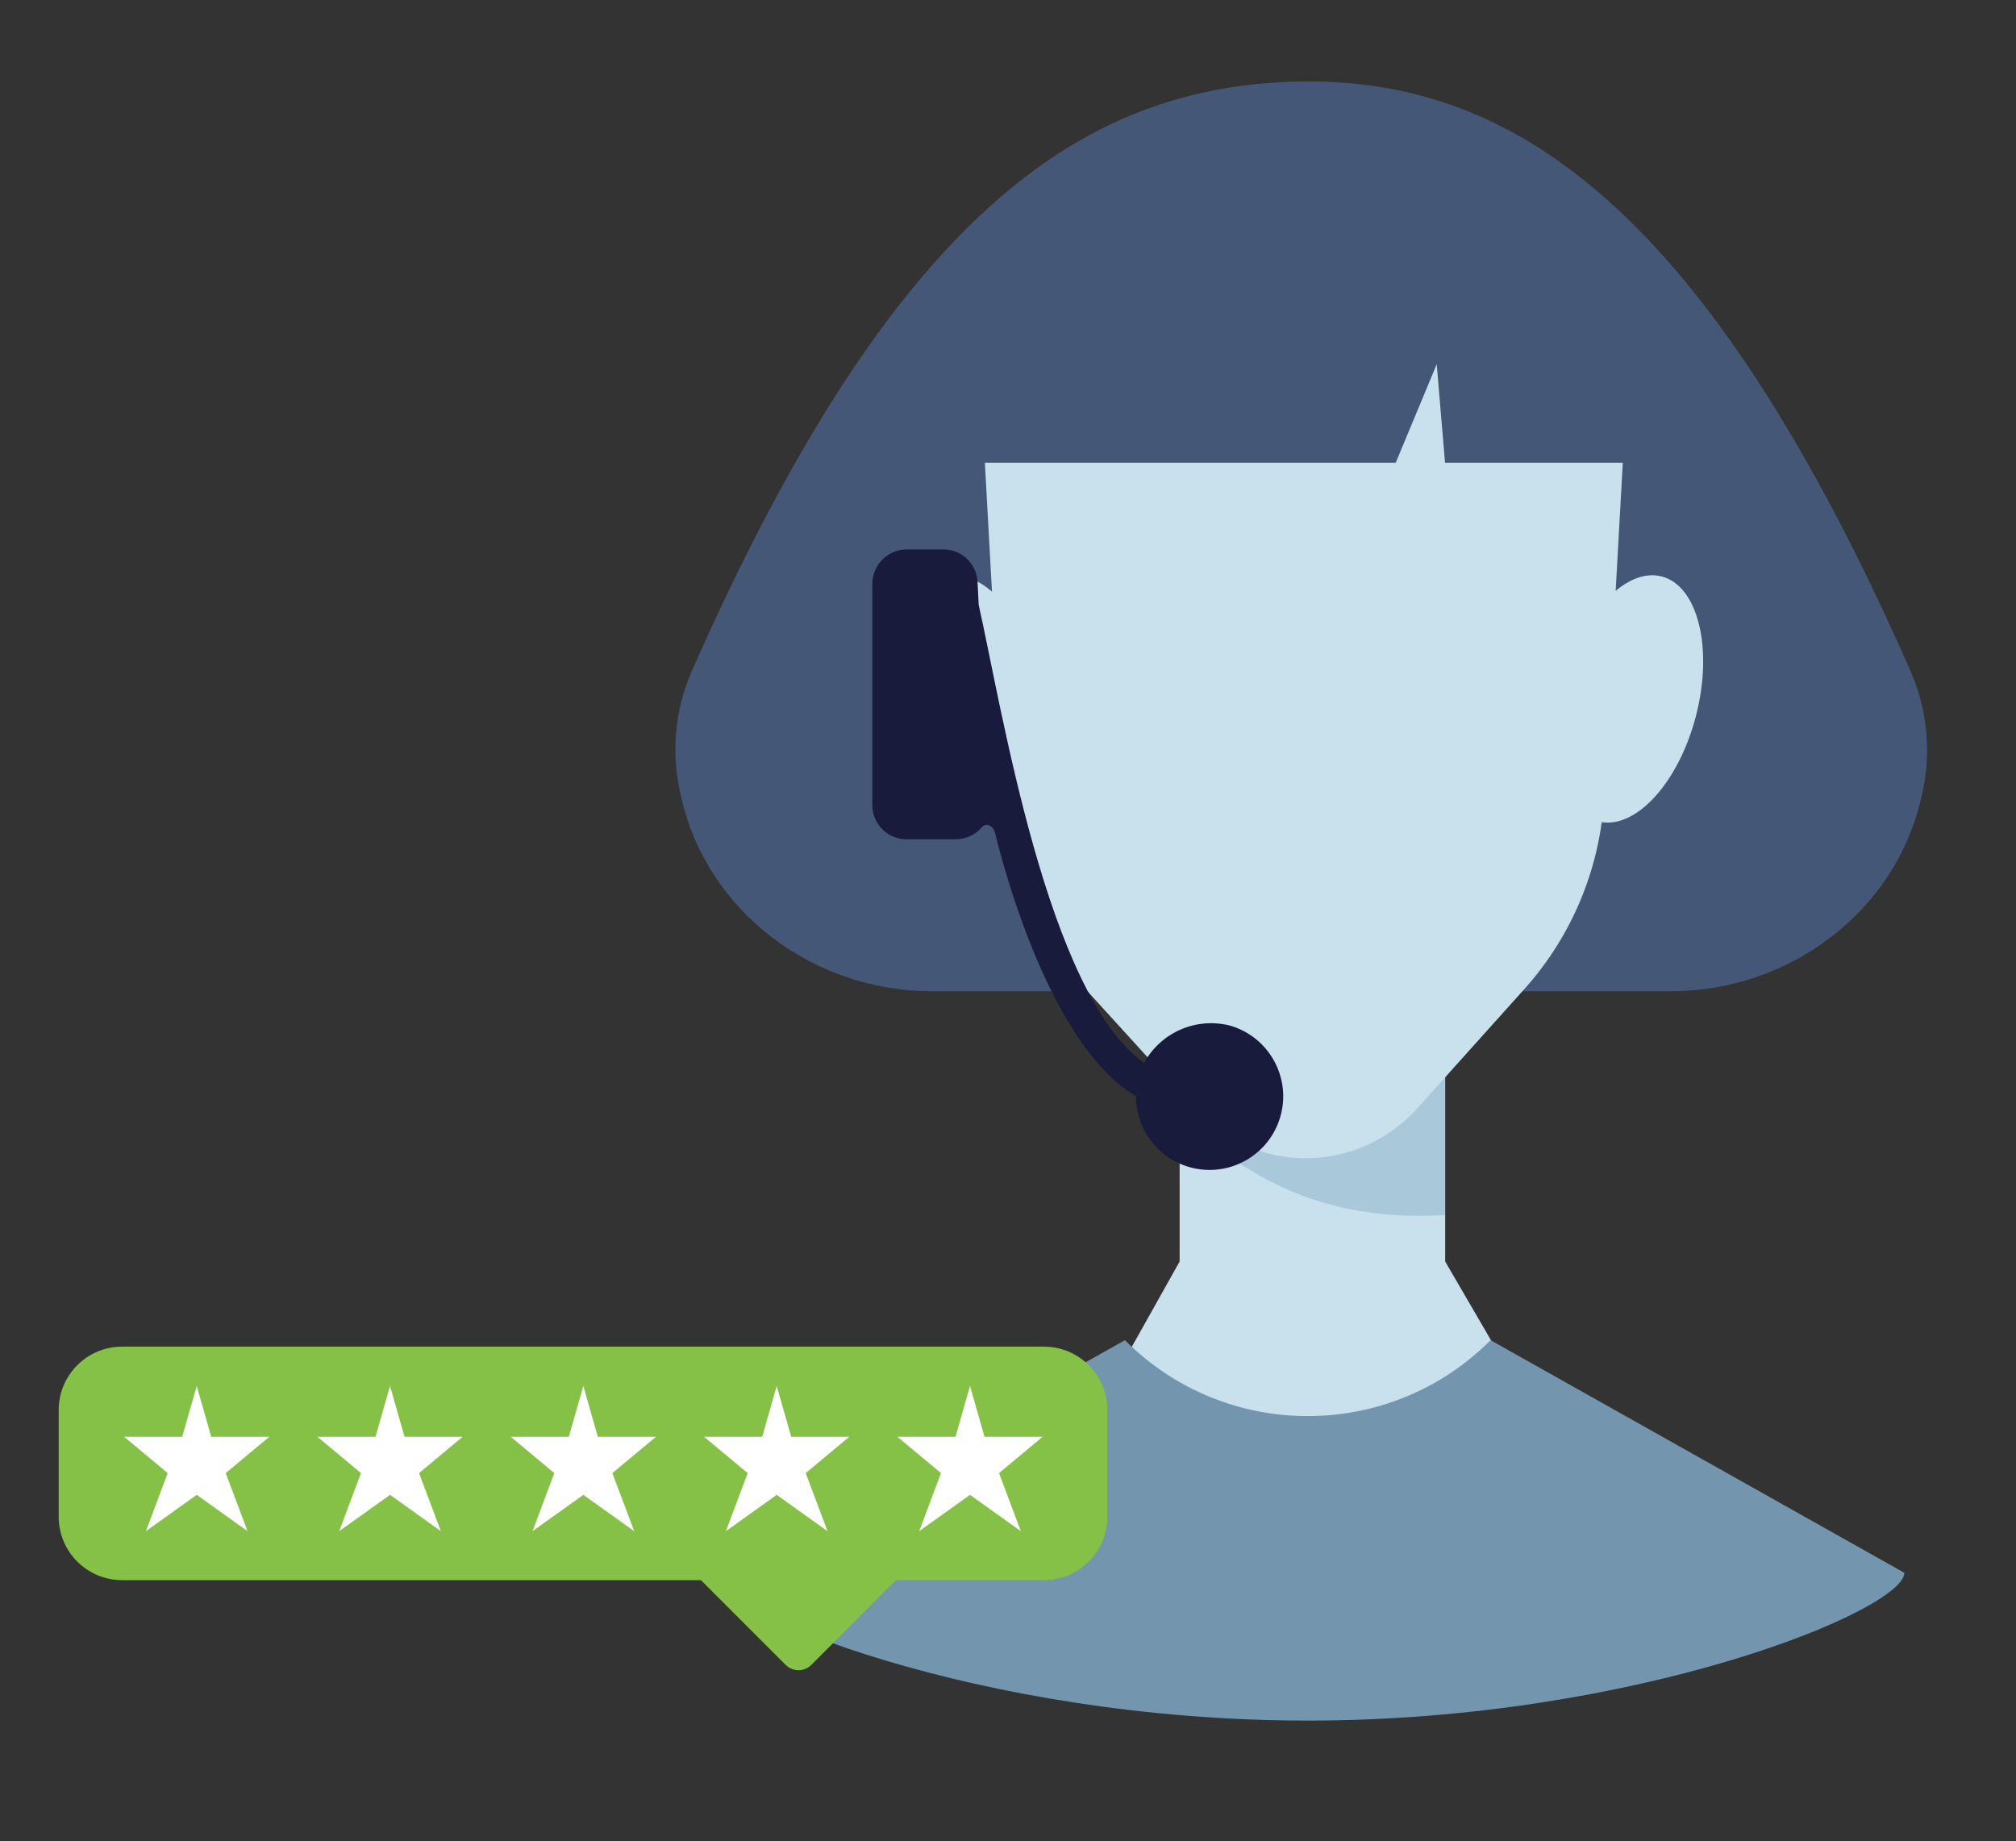 <?xml version="1.0" encoding="iso-8859-1"?>
<!-- Generator: Adobe Illustrator 23.0.6, SVG Export Plug-In . SVG Version: 6.00 Build 0)  -->
<svg version="1.1" id="Layer_1" xmlns="http://www.w3.org/2000/svg" xmlns:xlink="http://www.w3.org/1999/xlink" x="0px" y="0px"
	 viewBox="0 0 150 137" style="enable-background:new 0 0 150 137;" xml:space="preserve">
<rect x="0" y="0" width="150" height="137" fill="#333333" stroke="none"/>
<title>Asset 68</title>
<path style="fill:#455776;" d="M69.329,73.755c-8.781,0-16.715-5.877-18.645-14.448c-0.77-3.103-0.504-6.372,0.758-9.31
	C66.788,15.178,81.129,6.059,97.525,6.059v67.696H69.329z"/>
<path style="fill:#455776;" d="M124.315,73.755c8.781,0,16.722-5.877,18.645-14.448c0.764-3.105,0.491-6.374-0.777-9.31
	C126.862,15.165,112.49,6.059,97.303,6.059v67.696H124.315z"/>
<polygon style="fill:#C9E0ED;" points="111.286,100.321 107.529,93.864 107.529,69.59 87.77,69.59 87.77,93.864 84.134,100.347 
	62.993,112.235 132.484,112.235 "/>
<g>
	<path style="fill:#A9C9DB;" d="M87.77,82.415c0,0,6.139,8.915,19.74,7.985V71.711H87.77V82.415"/>
</g>
<path style="fill:#C9E0ED;" d="M77.582,50.729c1.274,5.037,0.153,9.679-2.547,10.386c-2.7,0.707-5.973-2.808-7.272-7.845
	c-1.299-5.037-0.153-9.679,2.547-10.379C73.01,42.19,76.283,45.698,77.582,50.729z"/>
<path style="fill:#C9E0ED;" d="M116.368,50.729c-1.274,5.037-0.153,9.679,2.547,10.386c2.7,0.707,5.967-2.808,7.272-7.845
	s0.146-9.679-2.547-10.379C120.946,42.19,117.667,45.698,116.368,50.729z"/>
<path style="fill:#C9E0ED;" d="M105.447,82.472l8.004-8.915c3.527-3.946,5.61-8.973,5.909-14.257l1.77-31.807l-23.402-7.718
	l-24.834,7.718l1.751,31.629c0.309,5.369,2.459,10.467,6.088,14.436l8.189,8.991c2.111,2.312,5.097,3.629,8.227,3.63l0,0
	C100.317,86.179,103.334,84.831,105.447,82.472z"/>
<polygon style="fill:#455776;" points="97.525,18.444 71.271,25.213 71.271,34.428 103.849,34.428 106.899,27.098 107.517,34.428 
	123.786,34.428 123.786,25.213 "/>
<path style="fill:#7396AE;" d="M141.692,117.024l-30.788-17.308c-7.483,7.512-19.639,7.535-27.151,0.052
	c-0.017-0.017-0.035-0.035-0.052-0.052l-30.788,17.308l0,0c0,2.77,19.874,10.997,44.39,10.997S141.692,119.794,141.692,117.024
	L141.692,117.024z"/>
<g>
	<path style="fill:#84C146;" d="M9.084,100.198h68.592c2.605,0,4.717,2.112,4.717,4.717v7.939c0,2.605-2.112,4.717-4.717,4.717
		H9.084c-2.605,0-4.717-2.112-4.717-4.717v-7.939C4.366,102.31,6.478,100.198,9.084,100.198z"/>
	<path style="fill:#84C146;" d="M59.396,108.904l-7.948,7.962l0,0l7.011,7.011c0.526,0.526,1.38,0.527,1.906,0c0,0,0,0,0,0
		l7.007-7.011l0,0l-7.962-7.962H59.396z"/>
	<polygon style="fill:#FFFFFF;" points="72.173,103.125 71.093,106.905 66.773,106.905 70.013,109.605 68.393,113.926 
		72.173,111.225 75.954,113.926 74.333,109.605 77.574,106.905 73.253,106.905 	"/>
	<polygon style="fill:#FFFFFF;" points="57.79,103.125 56.71,106.905 52.385,106.905 55.63,109.605 54.01,113.926 57.79,111.225 
		61.571,113.926 59.95,109.605 63.191,106.905 58.87,106.905 	"/>
	<polygon style="fill:#FFFFFF;" points="43.403,103.125 42.322,106.905 38.002,106.905 41.242,109.605 39.622,113.926 
		43.403,111.225 47.188,113.926 45.563,109.605 48.808,106.905 44.483,106.905 	"/>
	<polygon style="fill:#FFFFFF;" points="29.02,103.125 27.939,106.905 23.619,106.905 26.859,109.605 25.239,113.926 29.02,111.225 
		32.8,113.926 31.18,109.605 34.42,106.905 30.1,106.905 	"/>
	<polygon style="fill:#FFFFFF;" points="14.637,103.125 13.556,106.905 9.236,106.905 12.476,109.605 10.856,113.926 
		14.637,111.225 18.417,113.926 16.797,109.605 20.037,106.905 15.717,106.905 	"/>
</g>
<path style="fill:#181B3B;" d="M67.438,40.878h2.751c1.375-0.001,2.502,1.09,2.547,2.464l0.083,1.656
	c1.757,7.851,5.094,28.935,12.303,34.093c1.241-2.27,3.858-3.416,6.368-2.789c2.91,0.823,4.602,3.849,3.78,6.76
	c-0.823,2.91-3.849,4.602-6.76,3.78c-2.348-0.664-3.973-2.801-3.986-5.241v-0.045c-5.61-3.26-9.144-14.124-10.5-19.619
	c-0.121-0.484-0.637-0.764-0.974-0.382c-0.485,0.568-1.195,0.893-1.942,0.891h-3.655c-1.375,0.001-2.502-1.09-2.547-2.464V43.342
	C64.964,41.98,66.074,40.9,67.438,40.878z"/>
</svg>
